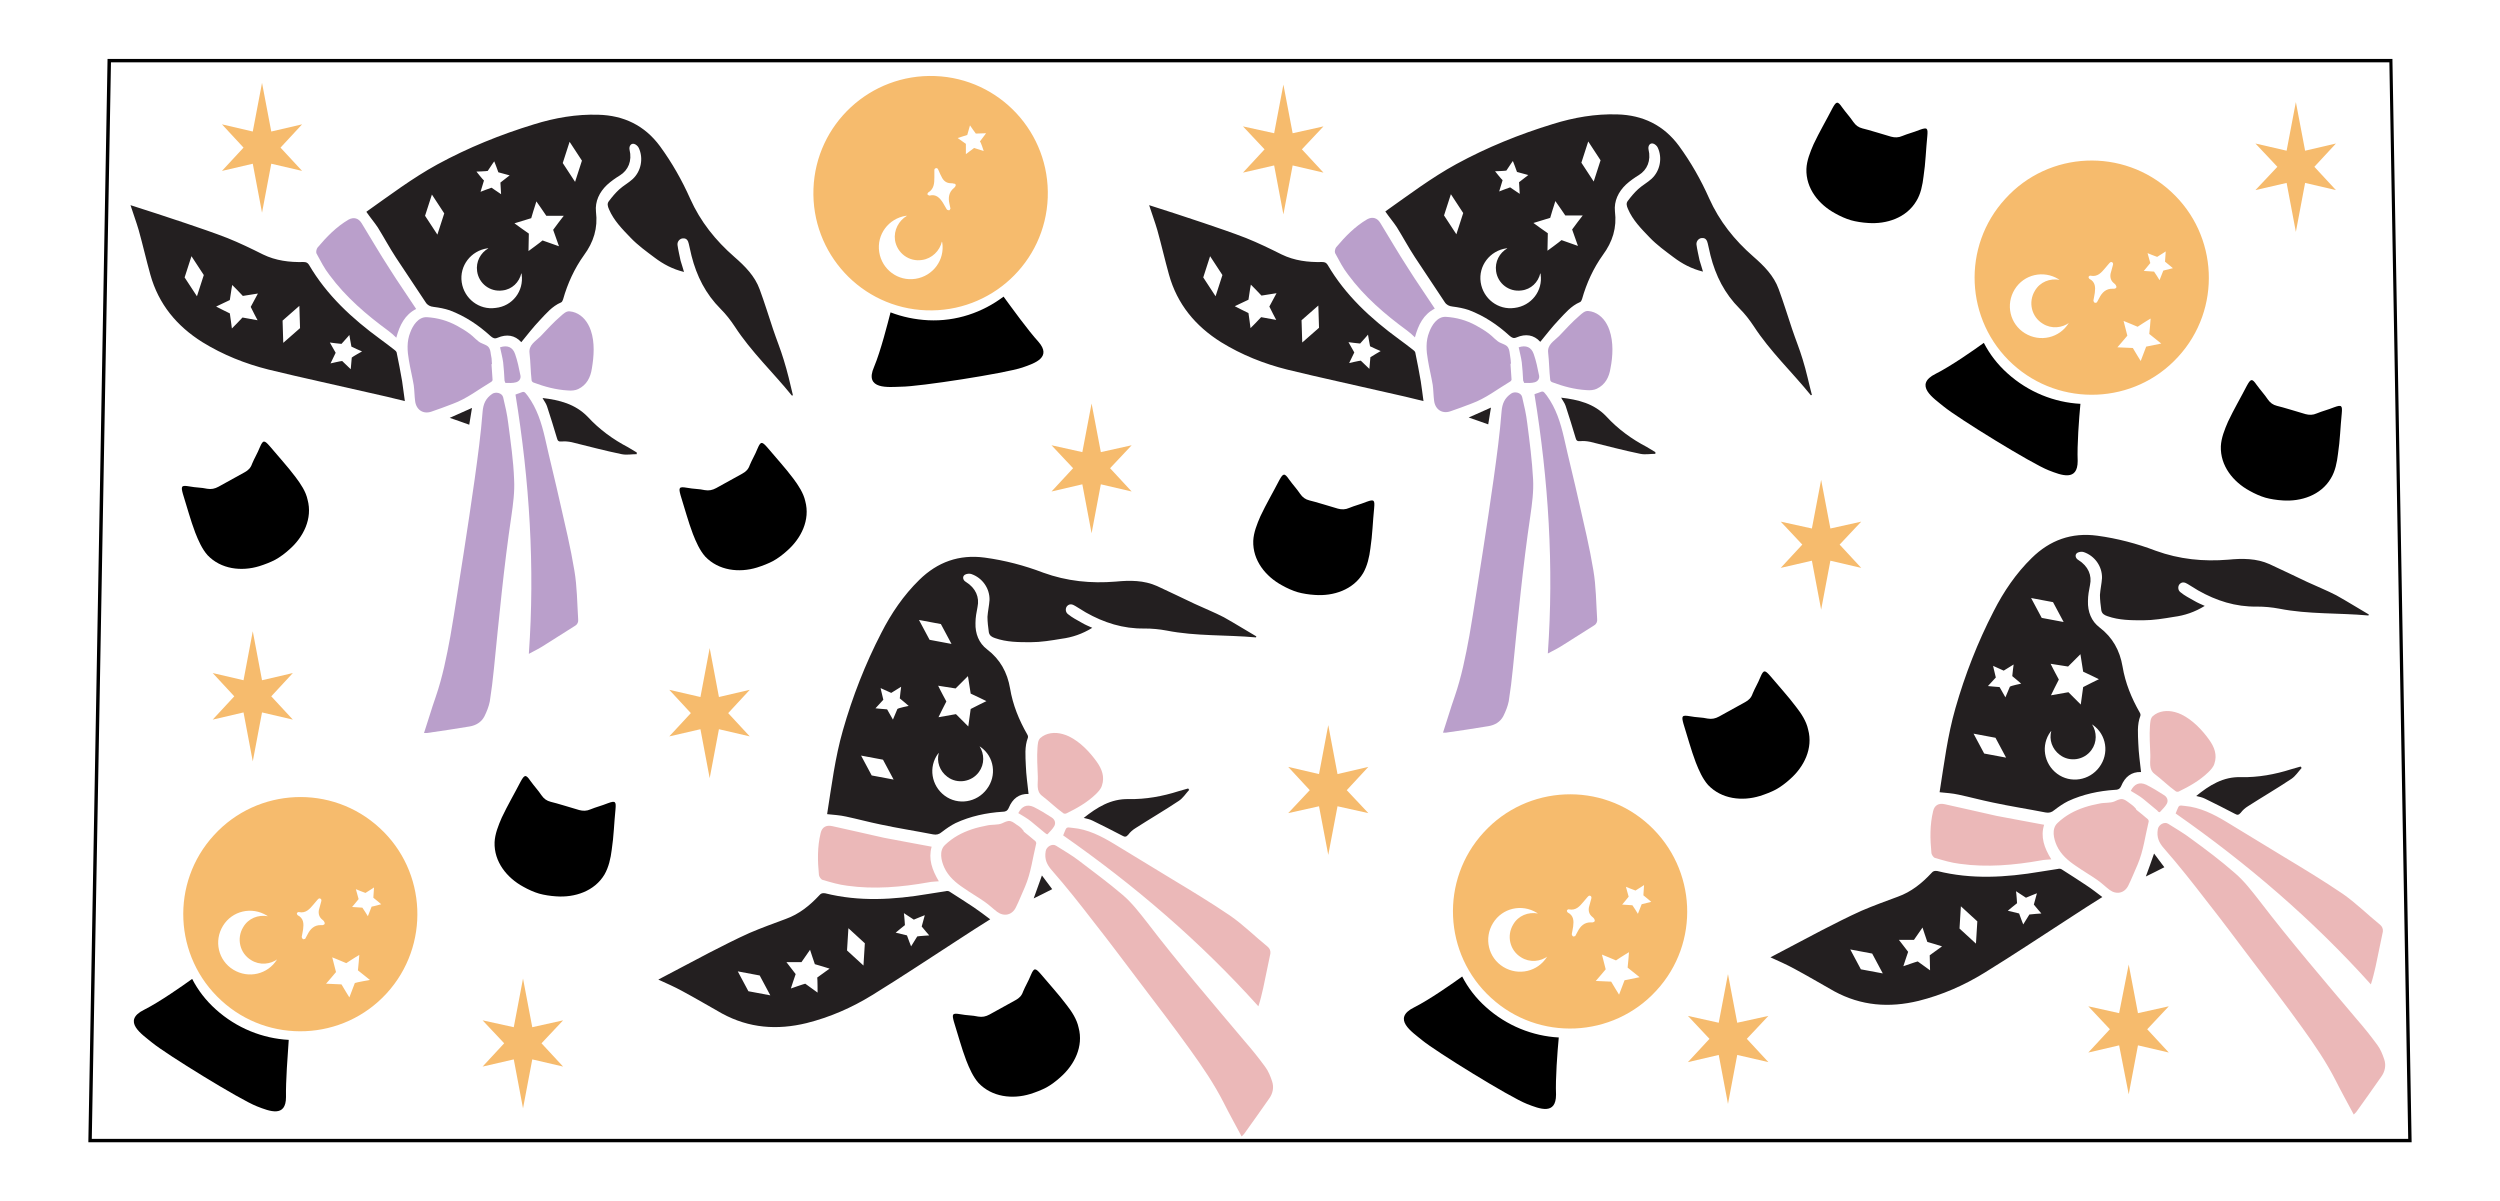 <?xml version="1.0" encoding="utf-8"?>
<!-- Generator: Adobe Illustrator 22.1.0, SVG Export Plug-In . SVG Version: 6.00 Build 0)  -->
<svg version="1.1" id="Layer_1" xmlns="http://www.w3.org/2000/svg" xmlns:xlink="http://www.w3.org/1999/xlink" x="0px" y="0px"
	 viewBox="0 0 729.9 350.7" style="enable-background:new 0 0 729.9 350.7;" xml:space="preserve">
<style type="text/css">
	.st0{fill:#010101;}
	.st1{fill:#BA9FCB;}
	.st2{fill:#EBB8B8;}
	.st3{fill:#231F20;}
	.st4{fill:#F6BB6D;}
</style>
<g>
	<g>
		<path class="st1" d="M159.1,127.8c1.4,6.3,3,12.6,4.4,18.9c1.5,6.6,3.1,13.2,4.2,19.9c0.8,4.7,0.8,9.5,1.1,14.2
			c0.1,0.8-0.2,1.5-0.9,1.9c-2.9,1.8-5.8,3.7-8.7,5.5c-1.5,1-3.1,1.8-4.8,2.7c1.8-25.4,0.2-50.5-3.9-75.7c0.3-0.1,0.7-0.3,1.1-0.4
			c1.5-0.6,1.4-0.6,2.5,0.8C156.8,119.3,158.1,123.5,159.1,127.8 M148.4,123.7c-0.3-2.6-0.9-5.2-1.5-7.7c-0.3-1.3-2.2-1.7-3.2-1
			c-1.9,1.3-2.6,2.9-2.8,5.2c-0.5,6.5-1.4,13.1-2.3,19.6c-1,7.2-2.1,14.3-3.2,21.5c-1.3,8.1-2.5,16.3-3.9,24.4
			c-1.1,6-2.3,12-4.3,17.8c-1.2,3.4-2.2,6.9-3.4,10.5c0.5,0,0.7,0,0.9,0c4.1-0.6,8.3-1.2,12.4-1.9c1.8-0.3,3.4-1.2,4.3-2.9
			c0.7-1.4,1.3-2.9,1.6-4.4c0.5-3.2,0.9-6.4,1.2-9.5c1.5-14.9,2.9-29.8,5.1-44.6c0.5-3.5,1-7.1,0.8-10.7
			C149.9,134.5,149.1,129.1,148.4,123.7 M121.5,90.2c-2.6-4-5.3-7.8-7.8-11.8c-2.8-4.3-5.4-8.8-8.1-13.2c-0.9-1.5-2.3-1.9-3.8-1.1
			c-3.6,2.1-6.5,5.1-9.1,8.2c-0.3,0.4-0.5,1.3-0.3,1.7c1.2,2.2,2.3,4.4,3.8,6.3c4.8,6.5,10.8,11.6,17.2,16.3c0.8,0.6,1.5,1.2,2.3,2
			C116.7,94.9,118.2,91.9,121.5,90.2 M143.3,103.4c-0.1-0.8-0.2-1.7-0.9-2.3c-0.5-0.4-1.2-0.6-1.8-0.9c-1.1-0.4-2.4-2-3.4-2.7
			c-1.2-0.9-2.5-1.7-3.8-2.4c-2.8-1.5-5.6-2.3-8.8-2.5c-2.5-0.1-4.1,2.5-4.8,4.4c-1.1,2.7-0.9,5.5-0.4,8.3c0.4,2.4,1,4.8,1.4,7.2
			c0.2,1.5,0.2,3.1,0.4,4.6c0.3,2.5,2.3,3.9,4.7,3.1c2.1-0.7,4.2-1.5,6.3-2.3c4.1-1.5,7.5-4.2,11.2-6.4c0.2-0.1,0.5-0.5,0.4-0.7
			c-0.1-1.5-0.2-2.9-0.3-4.4c0.1-0.1,0.2-0.3,0.1-0.5C143.6,105.1,143.5,104.2,143.3,103.4 M147.6,111.8c1,0,2.1,0.1,3.1-0.2
			c1-0.3,1.5-1.2,1.2-2.2c-0.4-2-0.8-4-1.5-6c-0.7-2.1-2.3-2.7-4.4-2c0.3,1.5,0.7,2.9,0.9,4.4c0.2,1.7,0.3,3.5,0.4,5.3
			C147.4,111.4,147.5,111.8,147.6,111.8 M172.5,96.5c-0.2-0.6-0.5-1.3-0.8-1.8c-1.1-2-3-3.6-5.4-3.8c-1-0.1-1.8,0.7-2.6,1.4
			c-2.1,1.8-4,3.9-5.9,5.9c-1.5,1.5-3.5,2.5-3.2,4.9c0.3,2.6,0.3,5.3,0.6,7.9c0,0.3,0.3,0.6,0.6,0.7c3.2,1.2,6.5,2.1,10,2.3
			c1,0.1,2.2,0,3-0.4c2.5-1.2,3.6-3.4,4-6C173.4,104.1,173.7,100,172.5,96.5"/>
		<path class="st1" d="M456.6,127.7c1.4,6.3,3,12.6,4.4,18.9c1.5,6.6,3.1,13.2,4.2,19.9c0.8,4.7,0.8,9.5,1.1,14.2
			c0.1,0.8-0.2,1.5-0.9,1.9c-2.9,1.8-5.8,3.7-8.7,5.5c-1.5,1-3.1,1.8-4.8,2.7c1.8-25.4,0.2-50.5-3.9-75.7c0.3-0.1,0.7-0.3,1.1-0.4
			c1.5-0.6,1.4-0.6,2.5,0.8C454.3,119.2,455.6,123.4,456.6,127.7 M445.9,123.6c-0.3-2.6-0.9-5.2-1.5-7.7c-0.3-1.3-2.2-1.7-3.2-1
			c-1.9,1.3-2.6,2.9-2.8,5.2c-0.5,6.5-1.4,13.1-2.3,19.6c-1,7.2-2.1,14.3-3.2,21.5c-1.3,8.1-2.5,16.3-3.9,24.4
			c-1.1,6-2.3,12-4.3,17.8c-1.2,3.4-2.2,6.9-3.4,10.5c0.5,0,0.7,0,0.9,0c4.1-0.6,8.3-1.2,12.4-1.9c1.8-0.3,3.4-1.2,4.3-2.9
			c0.7-1.4,1.3-2.9,1.6-4.4c0.5-3.2,0.9-6.4,1.2-9.5c1.5-14.9,2.9-29.8,5.1-44.6c0.5-3.5,1-7.1,0.8-10.7
			C447.3,134.4,446.6,129,445.9,123.6 M418.9,90.1c-2.6-4-5.3-7.8-7.8-11.8c-2.8-4.3-5.4-8.8-8.1-13.2c-0.9-1.5-2.3-1.9-3.8-1.1
			c-3.6,2.1-6.5,5.1-9.1,8.2c-0.3,0.4-0.5,1.3-0.3,1.7c1.2,2.2,2.3,4.4,3.8,6.3c4.8,6.5,10.8,11.6,17.2,16.3c0.8,0.6,1.5,1.2,2.3,2
			C414.1,94.8,415.6,91.8,418.9,90.1 M440.8,103.3c-0.1-0.8-0.2-1.7-0.9-2.3c-0.5-0.4-1.2-0.6-1.8-0.9c-1.1-0.4-2.4-2-3.4-2.7
			c-1.2-0.9-2.5-1.7-3.8-2.4c-2.8-1.5-5.6-2.3-8.8-2.5c-2.5-0.1-4.1,2.5-4.8,4.4c-1.1,2.7-0.9,5.5-0.4,8.3c0.4,2.4,1,4.8,1.4,7.2
			c0.2,1.5,0.2,3.1,0.4,4.6c0.3,2.5,2.3,3.9,4.7,3.1c2.1-0.7,4.2-1.5,6.3-2.3c4.1-1.5,7.5-4.2,11.2-6.4c0.2-0.1,0.5-0.5,0.4-0.7
			c-0.1-1.5-0.2-2.9-0.3-4.4c0.1-0.1,0.2-0.3,0.1-0.5C441.1,105,440.9,104.2,440.8,103.3 M445,111.8c1,0,2.1,0.1,3.1-0.2
			c1-0.3,1.5-1.2,1.2-2.2c-0.4-2-0.8-4-1.5-6c-0.7-2.1-2.3-2.7-4.4-2c0.3,1.5,0.7,2.9,0.9,4.4c0.2,1.7,0.3,3.5,0.4,5.3
			C444.8,111.3,445,111.8,445,111.8 M469.9,96.4c-0.2-0.6-0.5-1.3-0.8-1.8c-1.1-2-3-3.6-5.4-3.8c-1-0.1-1.8,0.7-2.6,1.4
			c-2.1,1.8-4,3.9-5.9,5.9c-1.5,1.5-3.5,2.5-3.2,4.9c0.3,2.6,0.3,5.3,0.6,7.9c0,0.3,0.3,0.6,0.6,0.7c3.2,1.2,6.5,2.1,10,2.3
			c1,0.1,2.2,0,3-0.4c2.5-1.2,3.6-3.4,4-6C470.9,104,471.1,99.9,469.9,96.4"/>
	</g>
	<g>
		<path class="st2" d="M325.3,246.4c5.5,3.4,11.1,6.7,16.6,10.1c5.8,3.5,11.6,7,17.2,10.8c3.9,2.7,7.3,6.1,11,9.1
			c0.6,0.5,0.9,1.2,0.8,2c-0.7,3.4-1.4,6.7-2.1,10.1c-0.4,1.7-0.8,3.5-1.4,5.3c-17-18.9-36.1-35.3-57-49.9c0.1-0.3,0.3-0.7,0.4-1
			c0.6-1.5,0.6-1.4,2.3-1.2C317.6,242.1,321.5,244.1,325.3,246.4 M314.9,251.2c-2.1-1.6-4.4-2.9-6.6-4.3c-1.1-0.7-2.8,0.3-3,1.6
			c-0.4,2.3,0.3,3.9,1.8,5.6c4.3,4.9,8.4,10.1,12.4,15.3c4.5,5.7,8.8,11.5,13.2,17.3c5,6.6,10,13.1,14.8,19.8c3.6,5,7,10,9.8,15.5
			c1.6,3.2,3.4,6.4,5.2,9.8c0.4-0.4,0.5-0.5,0.7-0.7c2.4-3.4,4.9-6.8,7.3-10.3c1.1-1.5,1.5-3.3,0.9-5.1c-0.5-1.5-1.1-3-2-4.2
			c-1.9-2.6-3.9-5.1-6-7.5c-9.6-11.4-19.4-22.8-28.5-34.7c-2.2-2.8-4.4-5.7-7.1-8C323.6,257.7,319.2,254.5,314.9,251.2 M272,247.2
			c-4.7-0.9-9.3-1.7-13.9-2.6c-5-1.1-10-2.3-15.1-3.4c-1.8-0.4-3,0.3-3.4,2c-1,4.1-0.9,8.2-0.5,12.3c0.1,0.5,0.6,1.3,1.1,1.4
			c2.4,0.7,4.7,1.4,7.2,1.7c7.9,1.1,15.8,0.4,23.7-1c0.9-0.2,1.9-0.2,3-0.3C272.1,253.9,271,250.8,272,247.2 M296.7,240.7
			c-0.7-0.5-1.4-1.1-2.3-1c-0.6,0.1-1.3,0.4-1.9,0.7c-1.1,0.5-3.1,0.3-4.3,0.6c-1.5,0.3-2.9,0.6-4.4,1.1c-3,1-5.6,2.4-7.9,4.6
			c-1.8,1.7-1.1,4.6-0.2,6.6c1.2,2.6,3.3,4.4,5.7,6c2,1.4,4.1,2.6,6.1,4c1.3,0.9,2.4,2,3.6,2.9c2,1.5,4.4,1,5.5-1.3
			c1-2,1.8-4.1,2.7-6.1c1.7-4,2.2-8.3,3.2-12.4c0.1-0.2,0-0.6-0.2-0.8c-1.1-0.9-2.2-1.9-3.4-2.8c0-0.2-0.1-0.3-0.3-0.5
			C298.2,241.7,297.5,241.2,296.7,240.7 M305.8,243.6c0.7-0.8,1.5-1.5,2-2.4c0.5-0.9,0.2-1.9-0.7-2.5c-1.7-1.1-3.5-2.2-5.3-3.1
			c-2-0.9-3.5-0.2-4.5,1.8c1.3,0.8,2.6,1.5,3.7,2.4c1.4,1.1,2.7,2.3,4.1,3.4C305.3,243.4,305.7,243.6,305.8,243.6 M312.1,215
			c-0.6-0.3-1.2-0.5-1.9-0.7c-2.2-0.6-4.7-0.4-6.5,1.2c-0.7,0.7-0.7,1.8-0.8,2.8c-0.2,2.8,0,5.6,0.1,8.4c0.1,2.1-0.6,4.3,1.3,5.7
			c2.1,1.6,4,3.5,6.1,5c0.2,0.2,0.7,0.2,0.9,0.1c3.1-1.5,6.1-3.2,8.6-5.6c0.7-0.7,1.5-1.5,1.8-2.5c0.9-2.6,0-4.9-1.5-7
			C318.2,219.6,315.4,216.6,312.1,215"/>
		<path class="st2" d="M650.1,240c5.5,3.4,11.1,6.7,16.6,10.1c5.8,3.5,11.6,7,17.2,10.8c3.9,2.7,7.3,6.1,11,9.1
			c0.6,0.5,0.9,1.2,0.8,2c-0.7,3.4-1.4,6.7-2.1,10.1c-0.4,1.7-0.8,3.5-1.4,5.3c-17-18.9-36.1-35.3-57-49.9c0.1-0.3,0.3-0.7,0.4-1
			c0.6-1.5,0.6-1.4,2.3-1.2C642.3,235.7,646.3,237.7,650.1,240 M639.6,244.8c-2.1-1.6-4.4-2.9-6.6-4.3c-1.1-0.7-2.8,0.3-3,1.6
			c-0.4,2.3,0.3,3.9,1.8,5.6c4.3,4.9,8.4,10.1,12.4,15.3c4.5,5.7,8.8,11.5,13.2,17.3c5,6.6,10,13.1,14.8,19.8c3.6,5,7,10,9.8,15.5
			c1.6,3.2,3.4,6.4,5.2,9.8c0.4-0.4,0.5-0.5,0.7-0.7c2.4-3.4,4.9-6.8,7.3-10.3c1.1-1.5,1.5-3.3,0.9-5.1c-0.5-1.5-1.1-3-2-4.2
			c-1.9-2.6-3.9-5.1-6-7.5c-9.6-11.4-19.4-22.8-28.5-34.7c-2.2-2.8-4.4-5.7-7.1-8C648.4,251.3,644,248,639.6,244.8 M596.8,240.8
			c-4.7-0.9-9.3-1.7-13.9-2.6c-5-1.1-10-2.3-15.1-3.4c-1.8-0.4-3,0.3-3.4,2c-1,4.1-0.9,8.2-0.5,12.3c0.1,0.5,0.6,1.3,1.1,1.4
			c2.4,0.7,4.7,1.4,7.2,1.7c7.9,1.1,15.8,0.4,23.7-1c0.9-0.2,1.9-0.2,3-0.3C596.8,247.5,595.7,244.3,596.8,240.8 M621.5,234.3
			c-0.7-0.5-1.4-1.1-2.3-1c-0.6,0.1-1.3,0.4-1.9,0.7c-1.1,0.5-3.1,0.3-4.3,0.6c-1.5,0.3-2.9,0.6-4.4,1.1c-3,1-5.6,2.4-7.9,4.6
			c-1.8,1.7-1.1,4.6-0.2,6.6c1.2,2.6,3.3,4.4,5.7,6c2,1.4,4.1,2.6,6.1,4c1.3,0.9,2.4,2,3.6,2.9c2,1.5,4.4,1,5.5-1.3
			c1-2,1.8-4.1,2.7-6.1c1.7-4,2.2-8.3,3.2-12.4c0.1-0.2,0-0.6-0.2-0.8c-1.1-0.9-2.2-1.9-3.4-2.8c0-0.2-0.1-0.3-0.3-0.5
			C622.9,235.3,622.2,234.8,621.5,234.3 M630.6,237.1c0.7-0.8,1.5-1.5,2-2.4c0.5-0.9,0.2-1.9-0.7-2.5c-1.7-1.1-3.5-2.2-5.3-3.1
			c-2-0.9-3.5-0.2-4.5,1.8c1.3,0.8,2.6,1.5,3.7,2.4c1.4,1.1,2.7,2.3,4.1,3.4C630,237,630.5,237.2,630.6,237.1 M636.9,208.6
			c-0.6-0.3-1.2-0.5-1.9-0.7c-2.2-0.6-4.7-0.4-6.5,1.2c-0.7,0.7-0.7,1.8-0.8,2.8c-0.2,2.8,0,5.6,0.1,8.4c0.1,2.1-0.6,4.3,1.3,5.7
			c2.1,1.6,4,3.5,6.1,5c0.2,0.2,0.7,0.2,0.9,0.1c3.1-1.5,6.1-3.2,8.6-5.6c0.7-0.7,1.5-1.5,1.8-2.5c0.9-2.6,0-4.9-1.5-7
			C643,213.2,640.2,210.2,636.9,208.6"/>
	</g>
	<g>
		<path class="st3" d="M137.8,119.1c-0.3,1.7-0.5,3.2-0.8,4.9c-1.9-0.7-3.7-1.3-5.7-2C133.6,121,135.6,120.1,137.8,119.1
			 M158.4,116.2c0.4,0.8,1,1.5,1.3,2.4c1,3.1,2,6.2,2.9,9.3c0.2,0.8,0.5,1.1,1.4,1c0.9-0.1,1.9,0,2.9,0.2c4.9,1.2,9.7,2.5,14.6,3.5
			c1.4,0.3,2.9,0,4.4,0c0-0.2,0-0.3,0-0.5c-0.8-0.5-1.7-1-2.5-1.5c-4.4-2.3-8.4-5.2-11.8-8.9C167.9,117.9,163.3,116.8,158.4,116.2
			 M231.5,115.4c-0.1,0-0.2,0.1-0.3,0.1c-5.5-6.8-11.9-12.8-16.7-20.2c-1.2-1.8-2.5-3.5-4.1-5.1c-4.4-4.4-7-9.6-8.5-15.5
			c-0.3-1.2-0.5-2.3-0.8-3.5c-0.2-0.9-0.6-1.7-1.7-1.6c-0.8,0-1.7,0.8-1.6,1.9c0.2,1.5,0.6,3.1,0.9,4.6c0.3,1.1,0.7,2.1,1,3.3
			c-3.3-0.8-6.1-2.3-8.6-4.2c-2.4-1.8-4.9-3.6-7-5.8c-2.4-2.5-4.9-5-6.3-8.3c-0.4-0.9-0.6-1.7,0-2.4c0.9-1.2,1.9-2.4,3-3.4
			c1.2-1.1,2.7-1.9,3.9-3c2.5-2.3,3.2-6.1,1.8-9.1c-0.2-0.5-0.9-1.1-1.4-1.2c-0.9-0.2-1.5,0.7-1.3,1.7c0.8,3.3-0.4,6-2.8,7.5
			c-1.3,0.8-2.6,1.7-3.8,2.8c-2.2,2.1-3.5,4.8-3.2,7.8c0.6,4.8-0.7,8.9-3.5,12.7c-2.8,3.9-4.8,8.3-6.1,12.9
			c-0.1,0.3-0.3,0.8-0.6,0.9c-2.6,1.1-4.4,3.3-6.2,5.2c-1.9,2-3.6,4.2-5.4,6.4c-1.9-2.1-4.3-2.4-6.9-1.3c-0.9,0.4-1.4,0.1-2.1-0.5
			c-3.5-3.2-7.4-5.8-11.9-7.5c-1.5-0.5-3.1-0.8-4.7-1c-1-0.1-1.8-0.5-2.3-1.3c-2.9-4.4-5.8-8.7-8.7-13.1c-1.9-2.9-3.5-5.9-5.3-8.8
			c-1-1.5-2.2-2.9-3.3-4.5c0,0.1,0,0,0-0.1c6.8-4.8,13.4-9.8,20.7-13.8c9-4.9,18.4-8.7,28.2-11.7c6.1-1.9,12.4-3,18.8-2.8
			c7.4,0.2,13.5,3.1,18,9.2c3.5,4.8,6.4,9.9,8.8,15.3c3,6.7,7.4,12.2,12.9,17c3.1,2.7,6,5.6,7.4,9.5c1.4,3.8,2.6,7.7,3.9,11.6
			c1,3,2.2,5.9,3.1,8.9C229.9,108.5,230.7,112,231.5,115.4z M129.7,62.3l-3.6-5.5l-2,6.2l3.6,5.5L129.7,62.3z M139.1,50.1
			c0,0,1.9,2.4,2.2,2.6c-0.1,0.4-1,3.3-1,3.3s2.8-1.1,3.2-1.2c0.3,0.2,2.8,1.9,2.8,1.9s-0.2-3-0.2-3.4c0.3-0.2,2.7-2.1,2.7-2.1
			s-2.9-0.8-3.3-0.9c-0.1-0.4-1.2-3.2-1.2-3.2l-0.5,0.7c0,0-1.2,1.8-1.4,2.1C142.1,50,139.1,50.1,139.1,50.1z M152.3,80.1
			c0-0.1,0-0.2-0.1-0.3c-0.6,2.6-2.7,4.7-5.5,5c-3.6,0.5-6.9-2-7.4-5.6c-0.4-2.8,1-5.4,3.3-6.7c-0.1,0-0.2,0-0.3,0
			c-4.8,0.7-8.2,5.1-7.5,9.9c0.7,4.8,5.1,8.2,9.9,7.5C149.6,89.4,153,85,152.3,80.1z M161.5,67.1c0.3-0.5,3.1-4.1,3.1-4.1
			s-4.5,0-5.1,0c-0.3-0.5-2.9-4.2-2.9-4.2l-0.4,1.3c0,0-1,3.1-1.1,3.6c-0.6,0.2-4.9,1.5-4.9,1.5s3.7,2.7,4.2,3
			c0,0.6-0.1,5.1-0.1,5.1s3.7-2.7,4.1-3.1c0.5,0.2,4.8,1.7,4.8,1.7S161.7,67.6,161.5,67.1z M169.9,46.9l-3.6-5.5l-2,6.2l3.6,5.5
			L169.9,46.9z M118.2,117.1c-3.7-0.9-6.9-1.7-10.2-2.4c-9.9-2.3-19.8-4.4-29.6-6.8c-6.8-1.7-13.3-4.3-19.3-8
			c-7.5-4.7-12.8-11.1-15.2-19.7c-1.2-4.3-2.2-8.7-3.4-13c-0.7-2.4-1.6-4.8-2.4-7.3c5.3,1.7,10.6,3.4,15.9,5.2
			c4.1,1.4,8.3,2.8,12.4,4.4c3.5,1.4,7,3.1,10.4,4.8c3.7,1.8,7.7,2.3,11.8,2.2c0.8,0,1.2,0.2,1.6,0.8c5.2,8.9,12.6,15.7,20.8,21.7
			c1.4,1,2.8,2.1,4.1,3.1c0.3,0.2,0.6,0.5,0.7,0.8c0.6,2.8,1.1,5.6,1.6,8.4C117.7,113.2,117.9,115.1,118.2,117.1z M59.5,80.3
			l-3.6-5.5l-2,6.2l3.6,5.5L59.5,80.3z M73.2,89.6c0.2-0.4,2.1-3.9,2.1-3.9s-3.9,0.6-4.4,0.7c-0.3-0.4-3.1-3.2-3.1-3.2l-0.2,1.1
			c0,0-0.4,2.8-0.5,3.3c-0.4,0.2-4,1.9-4,1.9s3.5,1.8,4,2c0.1,0.5,0.6,4.4,0.6,4.4s2.8-2.8,3.1-3.2c0.5,0.1,4.4,0.8,4.4,0.8
			S73.4,90.1,73.2,89.6z M87.4,89.3l-4.9,4.3l0.2,6.5l4.9-4.3L87.4,89.3z M105.7,102.6c0,0-2.8-1.2-3.1-1.4
			c-0.1-0.4-0.6-3.4-0.6-3.4l-0.6,0.7c0,0-1.4,1.6-1.7,1.9c-0.4,0-3.4-0.4-3.4-0.4s1.5,2.6,1.7,3c-0.2,0.4-1.5,3.1-1.5,3.1
			s3-0.7,3.4-0.7c0.3,0.3,2.5,2.4,2.5,2.4s0.3-3.1,0.3-3.4C103,104.1,105.7,102.6,105.7,102.6z"/>
		<path class="st3" d="M435.3,119c-0.3,1.7-0.5,3.2-0.8,4.9c-1.9-0.7-3.7-1.3-5.7-2C431,120.9,433.1,120,435.3,119 M455.8,116.1
			c0.4,0.8,1,1.5,1.3,2.4c1,3.1,2,6.2,2.9,9.3c0.2,0.8,0.5,1.1,1.4,1c0.9-0.1,1.9,0,2.9,0.2c4.9,1.2,9.7,2.5,14.6,3.5
			c1.4,0.3,2.9,0,4.4,0c0-0.2,0-0.3,0-0.5c-0.8-0.5-1.7-1-2.5-1.5c-4.4-2.3-8.4-5.2-11.8-8.9C465.4,117.8,460.8,116.7,455.8,116.1
			 M529,115.3c-0.1,0-0.2,0.1-0.3,0.1c-5.5-6.8-11.9-12.8-16.7-20.2c-1.2-1.8-2.5-3.5-4.1-5.1c-4.4-4.4-7-9.6-8.5-15.5
			c-0.3-1.2-0.5-2.3-0.8-3.5c-0.2-0.9-0.6-1.7-1.7-1.6c-0.8,0-1.7,0.8-1.6,1.9c0.2,1.5,0.6,3.1,0.9,4.6c0.3,1.1,0.7,2.1,1,3.3
			c-3.3-0.8-6.1-2.3-8.6-4.2c-2.4-1.8-4.9-3.6-7-5.8c-2.4-2.5-4.9-5-6.3-8.3c-0.4-0.9-0.6-1.7,0-2.4c0.9-1.2,1.9-2.4,3-3.4
			c1.2-1.1,2.7-1.9,3.9-3c2.5-2.3,3.2-6.1,1.8-9.1c-0.2-0.5-0.9-1.1-1.4-1.2c-0.9-0.2-1.5,0.7-1.3,1.7c0.8,3.3-0.4,6-2.8,7.5
			c-1.3,0.8-2.6,1.7-3.8,2.8c-2.2,2.1-3.5,4.8-3.2,7.8c0.6,4.8-0.7,8.9-3.5,12.7c-2.8,3.9-4.8,8.3-6.1,12.9
			c-0.1,0.3-0.3,0.8-0.6,0.9c-2.6,1.1-4.4,3.3-6.2,5.2c-1.9,2-3.6,4.2-5.4,6.4c-1.9-2.1-4.3-2.4-6.9-1.3c-0.9,0.4-1.4,0.1-2.1-0.5
			c-3.5-3.2-7.4-5.8-11.9-7.5c-1.5-0.5-3.1-0.8-4.7-1c-1-0.1-1.8-0.5-2.3-1.3c-2.9-4.4-5.8-8.7-8.7-13.1c-1.9-2.9-3.5-5.9-5.3-8.8
			c-1-1.5-2.2-2.9-3.3-4.5c0,0.1,0,0,0-0.1c6.8-4.8,13.4-9.8,20.7-13.8c9-4.9,18.4-8.7,28.2-11.7c6.1-1.9,12.4-3,18.8-2.8
			c7.4,0.2,13.5,3.1,18,9.2c3.5,4.8,6.4,9.9,8.8,15.3c3,6.7,7.4,12.2,12.9,17c3.1,2.7,6,5.6,7.4,9.5c1.4,3.8,2.6,7.7,3.9,11.6
			c1,3,2.2,5.9,3.1,8.9C527.4,108.4,528.1,111.9,529,115.3z M427.2,62.2l-3.6-5.5l-2,6.2l3.6,5.5L427.2,62.2z M436.5,50
			c0,0,1.9,2.4,2.2,2.6c-0.1,0.4-1,3.3-1,3.3s2.8-1.1,3.2-1.2c0.3,0.2,2.8,1.9,2.8,1.9s-0.2-3-0.2-3.4c0.3-0.2,2.7-2.1,2.7-2.1
			s-2.9-0.8-3.3-0.9c-0.1-0.4-1.2-3.2-1.2-3.2l-0.5,0.7c0,0-1.2,1.8-1.4,2.1C439.6,49.9,436.5,50,436.5,50z M449.8,80.1
			c0-0.1,0-0.2-0.1-0.3c-0.6,2.6-2.7,4.7-5.5,5c-3.6,0.5-6.9-2-7.4-5.6c-0.4-2.8,1-5.4,3.3-6.7c-0.1,0-0.2,0-0.3,0
			c-4.8,0.7-8.2,5.1-7.5,9.9c0.7,4.8,5.1,8.2,9.9,7.5C447.1,89.3,450.5,84.9,449.8,80.1z M459,67c0.3-0.5,3.1-4.1,3.1-4.1
			s-4.5,0-5.1,0c-0.3-0.5-2.9-4.2-2.9-4.2l-0.4,1.3c0,0-1,3.1-1.1,3.6c-0.6,0.2-4.9,1.5-4.9,1.5s3.7,2.7,4.2,3
			c0,0.6-0.1,5.1-0.1,5.1s3.7-2.7,4.1-3.1c0.5,0.2,4.8,1.7,4.8,1.7S459.2,67.5,459,67z M467.3,46.8l-3.6-5.5l-2,6.2l3.6,5.5
			L467.3,46.8z M415.6,117.1c-3.7-0.9-6.9-1.7-10.2-2.4c-9.9-2.3-19.8-4.4-29.6-6.8c-6.8-1.7-13.3-4.3-19.3-8
			c-7.5-4.7-12.8-11.1-15.2-19.7c-1.2-4.3-2.2-8.7-3.4-13c-0.7-2.4-1.6-4.8-2.4-7.3c5.3,1.7,10.6,3.4,15.9,5.2
			c4.1,1.4,8.3,2.8,12.4,4.4c3.5,1.4,7,3.1,10.4,4.8c3.7,1.8,7.7,2.3,11.8,2.2c0.8,0,1.2,0.2,1.6,0.8c5.2,8.9,12.6,15.7,20.8,21.7
			c1.4,1,2.8,2.1,4.1,3.1c0.3,0.2,0.6,0.5,0.7,0.8c0.6,2.8,1.1,5.6,1.6,8.4C415.1,113.1,415.3,115,415.6,117.1z M356.9,80.3
			l-3.6-5.5l-2,6.2l3.6,5.5L356.9,80.3z M370.6,89.5c0.2-0.4,2.1-3.9,2.1-3.9s-3.9,0.6-4.4,0.7c-0.3-0.4-3.1-3.2-3.1-3.2l-0.2,1.1
			c0,0-0.4,2.8-0.5,3.3c-0.4,0.2-4,1.9-4,1.9s3.5,1.8,4,2c0.1,0.5,0.6,4.4,0.6,4.4s2.8-2.8,3.1-3.2c0.5,0.1,4.4,0.8,4.4,0.8
			S370.8,90,370.6,89.5z M384.9,89.2l-4.9,4.3l0.2,6.5l4.9-4.3L384.9,89.2z M403.1,102.5c0,0-2.8-1.2-3.1-1.4
			c-0.1-0.4-0.6-3.4-0.6-3.4l-0.6,0.7c0,0-1.4,1.6-1.7,1.9c-0.4,0-3.4-0.4-3.4-0.4s1.5,2.6,1.7,3c-0.2,0.4-1.5,3.1-1.5,3.1
			s3-0.7,3.4-0.7c0.3,0.3,2.5,2.4,2.5,2.4s0.3-3.1,0.3-3.4C400.5,104,403.1,102.5,403.1,102.5z"/>
		<path class="st3" d="M304.2,255.6c1,1.4,2,2.6,3,4c-1.8,0.9-3.5,1.8-5.4,2.7C302.6,260,303.4,257.9,304.2,255.6 M316.4,238.8
			c0.9,0.2,1.8,0.4,2.6,0.8c2.9,1.4,5.8,2.9,8.7,4.4c0.7,0.4,1.1,0.4,1.7-0.3c0.6-0.8,1.3-1.4,2.1-1.9c4.2-2.7,8.5-5.2,12.7-8
			c1.2-0.8,2-2.1,3-3.2c-0.1-0.1-0.2-0.2-0.3-0.4c-0.9,0.3-1.9,0.5-2.8,0.8c-4.7,1.5-9.6,2.4-14.6,2.3
			C324.3,233.2,320.3,235.7,316.4,238.8 M366.8,185.8c0,0.1-0.1,0.2-0.1,0.3c-8.7-0.8-17.5-0.3-26.1-2c-2.1-0.4-4.3-0.6-6.5-0.6
			c-6.2,0.1-11.8-1.7-17.1-4.7c-1-0.6-2-1.2-3.1-1.9c-0.8-0.5-1.6-0.7-2.3,0c-0.6,0.6-0.6,1.8,0.2,2.4c1.2,1,2.6,1.7,4,2.5
			c1,0.6,2,1,3.1,1.5c-2.9,1.8-5.9,2.8-9,3.2c-3,0.5-6,1-9,1c-3.5,0-7,0-10.4-1.2c-0.9-0.3-1.6-0.7-1.8-1.7c-0.2-1.5-0.4-3-0.4-4.5
			c0.1-1.6,0.5-3.3,0.6-4.9c0.1-3.4-2.1-6.5-5.3-7.6c-0.5-0.2-1.4-0.1-1.9,0.2c-0.8,0.5-0.6,1.6,0.3,2.1c2.9,1.8,4,4.5,3.4,7.3
			c-0.3,1.5-0.6,3.1-0.6,4.7c-0.1,3.1,1,5.9,3.4,7.7c3.8,2.9,5.9,6.7,6.7,11.4c0.8,4.8,2.6,9.2,5,13.4c0.2,0.3,0.3,0.7,0.2,1
			c-1,2.6-0.7,5.4-0.6,8.1c0.1,2.8,0.5,5.5,0.8,8.3c-2.8-0.1-4.7,1.4-5.8,4.1c-0.4,0.9-1,1.1-1.8,1.1c-4.7,0.3-9.4,1.3-13.7,3.3
			c-1.4,0.7-2.7,1.6-4,2.6c-0.8,0.7-1.6,0.9-2.6,0.7c-5.1-1-10.3-1.8-15.4-2.9c-3.4-0.7-6.7-1.6-10-2.3c-1.8-0.4-3.6-0.5-5.5-0.7
			c0,0.1,0,0,0-0.1c1.3-8.2,2.3-16.4,4.6-24.4c2.8-9.8,6.5-19.3,11.2-28.4c2.9-5.7,6.5-11,11.1-15.5c5.3-5.2,11.6-7.5,19.1-6.5
			c5.9,0.8,11.6,2.3,17.1,4.4c6.9,2.5,13.9,3.2,21.2,2.6c4.1-0.4,8.2-0.4,12,1.3c3.7,1.7,7.4,3.5,11,5.2c2.8,1.3,5.8,2.5,8.5,3.9
			C360.7,182.1,363.7,184,366.8,185.8z M260.9,227.6l-3.1-5.8l-6.4-1.2l3.1,5.8L260.9,227.6z M265.3,206.1c0,0-2.3-2-2.6-2.2
			c0-0.4,0.4-3.4,0.4-3.4s-2.6,1.6-2.9,1.8c-0.4-0.2-3.1-1.4-3.1-1.4l0.2,0.9c0,0,0.5,2.1,0.6,2.5c-0.3,0.3-2.3,2.5-2.3,2.5
			s3,0.3,3.4,0.3c0.2,0.3,1.7,3,1.7,3s1.2-2.8,1.3-3.1C262.3,206.7,265.3,206.1,265.3,206.1z M271.4,186.8l6.4,1.2l-3.1-5.8
			l-6.4-1.2L271.4,186.8z M286.3,218.1c-0.1-0.1-0.2-0.1-0.3-0.2c1.4,2.2,1.5,5.2-0.2,7.5c-2.1,2.9-6.3,3.6-9.2,1.4
			c-2.3-1.7-3.2-4.5-2.5-7c-0.1,0.1-0.1,0.2-0.2,0.2c-2.9,3.9-2,9.4,1.9,12.3c3.9,2.9,9.4,2,12.3-1.9
			C291.1,226.5,290.3,220.9,286.3,218.1z M279,201c-0.6-0.1-5.1-0.8-5.1-0.8l0.6,1.2c0,0,1.5,2.9,1.8,3.4c-0.3,0.5-2.3,4.6-2.3,4.6
			s4.5-0.8,5.1-0.9c0.4,0.4,3.6,3.6,3.6,3.6s0.6-4.5,0.7-5.1c0.5-0.3,4.6-2.3,4.6-2.3s-4.1-2-4.6-2.2c-0.1-0.6-0.8-5.1-0.8-5.1
			S279.4,200.6,279,201z M289.1,268.4c-3.2,2-6,3.8-8.9,5.7c-8.5,5.5-16.9,11.1-25.5,16.4c-6,3.7-12.4,6.5-19.2,8.2
			c-8.6,2.1-16.8,1.5-24.7-2.8c-3.9-2.2-7.8-4.5-11.7-6.6c-2.2-1.2-4.5-2.2-6.9-3.3c4.9-2.6,9.9-5.2,14.8-7.8c3.9-2,7.8-4,11.8-5.8
			c3.5-1.5,7.1-2.8,10.6-4.1c3.9-1.4,7-3.9,9.8-6.9c0.5-0.6,0.9-0.7,1.7-0.6c10,2.5,20,1.9,30.1,0.2c1.7-0.3,3.4-0.5,5.1-0.8
			c0.3-0.1,0.8-0.1,1.1,0.1c2.4,1.5,4.8,3.1,7.1,4.6C285.9,266,287.4,267.1,289.1,268.4z M224.9,290.6l-3.1-5.8l-6.4-1.2l3.1,5.8
			L224.9,290.6z M238.6,285.4c0.4-0.3,3.6-2.6,3.6-2.6s-3.8-1.2-4.3-1.3c-0.2-0.5-1.4-4.2-1.4-4.2s-2.2,3.2-2.5,3.6
			c-0.5,0-4.4,0-4.4,0l0.7,0.9c0,0,1.7,2.2,2,2.6c-0.2,0.5-1.4,4.2-1.4,4.2s3.7-1.3,4.2-1.4c0.4,0.3,3.6,2.6,3.6,2.6
			S238.7,285.9,238.6,285.4z M252.5,275.4l-4.8-4.4l-0.4,6.5l4.8,4.4L252.5,275.4z M271.3,273.1c0,0-2-2.3-2.2-2.6
			c0.1-0.4,0.9-3.3,0.9-3.3s-2.8,1.1-3.2,1.3c-0.3-0.2-2.9-1.9-2.9-1.9l0.1,0.9c0,0,0.2,2.2,0.2,2.6c-0.3,0.2-2.7,2.2-2.7,2.2
			s3,0.7,3.3,0.8c0.1,0.4,1.2,3.2,1.2,3.2s1.6-2.6,1.8-2.9C268.2,273.3,271.3,273.1,271.3,273.1z"/>
		<path class="st3" d="M628.9,249.2c1,1.4,2,2.6,3,4c-1.8,0.9-3.5,1.8-5.4,2.7C627.4,253.6,628.1,251.4,628.9,249.2 M641.2,232.4
			c0.9,0.2,1.8,0.4,2.6,0.8c2.9,1.4,5.8,2.9,8.7,4.4c0.7,0.4,1.1,0.4,1.7-0.3c0.6-0.8,1.3-1.4,2.1-1.9c4.2-2.7,8.5-5.2,12.7-8
			c1.2-0.8,2-2.1,3-3.2c-0.1-0.1-0.2-0.2-0.3-0.4c-0.9,0.3-1.9,0.5-2.8,0.8c-4.7,1.5-9.6,2.4-14.6,2.3
			C649.1,226.7,645,229.3,641.2,232.4 M691.6,179.4c0,0.1-0.1,0.2-0.1,0.3c-8.7-0.8-17.5-0.3-26.1-2c-2.1-0.4-4.3-0.6-6.5-0.6
			c-6.2,0.1-11.8-1.7-17.1-4.7c-1-0.6-2-1.2-3.1-1.9c-0.8-0.5-1.6-0.7-2.3,0c-0.6,0.6-0.6,1.8,0.2,2.4c1.2,1,2.6,1.7,4,2.5
			c1,0.6,2,1,3.1,1.5c-2.9,1.8-5.9,2.8-9,3.2c-3,0.5-6,1-9,1c-3.5,0-7,0-10.4-1.2c-0.9-0.3-1.6-0.7-1.8-1.7c-0.2-1.5-0.4-3-0.4-4.5
			c0.1-1.6,0.5-3.3,0.6-4.9c0.1-3.4-2.1-6.5-5.3-7.6c-0.5-0.2-1.4-0.1-1.9,0.2c-0.8,0.5-0.6,1.6,0.3,2.1c2.9,1.8,4,4.5,3.4,7.3
			c-0.3,1.5-0.6,3.1-0.6,4.7c-0.1,3.1,1,5.9,3.4,7.7c3.8,2.9,5.9,6.7,6.7,11.4c0.8,4.8,2.6,9.2,5,13.4c0.2,0.3,0.3,0.7,0.2,1
			c-1,2.6-0.7,5.4-0.6,8.1c0.1,2.8,0.5,5.5,0.8,8.3c-2.8-0.1-4.7,1.4-5.8,4.1c-0.4,0.9-1,1.1-1.8,1.1c-4.7,0.3-9.4,1.3-13.7,3.3
			c-1.4,0.7-2.7,1.6-4,2.6c-0.8,0.7-1.6,0.9-2.6,0.7c-5.1-1-10.3-1.8-15.4-2.9c-3.4-0.7-6.7-1.6-10-2.3c-1.8-0.4-3.6-0.5-5.5-0.7
			c0,0.1,0,0,0-0.1c1.3-8.2,2.3-16.4,4.6-24.4c2.8-9.8,6.5-19.3,11.2-28.4c2.9-5.7,6.5-11,11.1-15.5c5.3-5.2,11.6-7.5,19.1-6.5
			c5.9,0.8,11.6,2.3,17.1,4.4c6.9,2.5,13.9,3.2,21.2,2.6c4.1-0.4,8.2-0.4,12,1.3c3.7,1.7,7.4,3.5,11,5.2c2.8,1.3,5.8,2.5,8.5,3.9
			C685.5,175.7,688.5,177.6,691.6,179.4z M585.7,221.2l-3.1-5.8l-6.4-1.2l3.1,5.8L585.7,221.2z M590.1,199.6c0,0-2.3-2-2.6-2.2
			c0-0.4,0.4-3.4,0.4-3.4s-2.6,1.6-2.9,1.8c-0.4-0.2-3.1-1.4-3.1-1.4l0.2,0.9c0,0,0.5,2.1,0.6,2.5c-0.3,0.3-2.3,2.5-2.3,2.5
			s3,0.3,3.4,0.3c0.2,0.3,1.7,3,1.7,3s1.2-2.8,1.3-3.1C587.1,200.2,590.1,199.6,590.1,199.6z M596.1,180.4l6.4,1.2l-3.1-5.8
			l-6.4-1.2L596.1,180.4z M611.1,211.7c-0.1-0.1-0.2-0.1-0.3-0.2c1.4,2.2,1.5,5.2-0.2,7.5c-2.1,2.9-6.3,3.6-9.2,1.4
			c-2.3-1.7-3.2-4.5-2.5-7c-0.1,0.1-0.1,0.2-0.2,0.2c-2.9,3.9-2,9.4,1.9,12.3c3.9,2.9,9.4,2,12.3-1.9
			C615.9,220,615,214.5,611.1,211.7z M603.8,194.6c-0.6-0.1-5.1-0.8-5.1-0.8l0.6,1.2c0,0,1.5,2.9,1.8,3.4c-0.3,0.5-2.3,4.6-2.3,4.6
			s4.5-0.8,5.1-0.9c0.4,0.4,3.6,3.6,3.6,3.6s0.6-4.5,0.7-5.1c0.5-0.3,4.6-2.3,4.6-2.3s-4.1-2-4.6-2.2c-0.1-0.6-0.8-5.1-0.8-5.1
			S604.2,194.2,603.8,194.6z M613.8,261.9c-3.2,2-6,3.8-8.9,5.7c-8.5,5.5-16.9,11.1-25.5,16.4c-6,3.7-12.4,6.5-19.2,8.2
			c-8.6,2.1-16.8,1.5-24.7-2.8c-3.9-2.2-7.8-4.5-11.7-6.6c-2.2-1.2-4.5-2.2-6.9-3.3c4.9-2.6,9.9-5.2,14.8-7.8c3.9-2,7.8-4,11.8-5.8
			c3.5-1.5,7.1-2.8,10.6-4.1c3.9-1.4,7-3.9,9.8-6.9c0.5-0.6,0.9-0.7,1.7-0.6c10,2.5,20,1.9,30.1,0.2c1.7-0.3,3.4-0.5,5.1-0.8
			c0.3-0.1,0.8-0.1,1.1,0.1c2.4,1.5,4.8,3.1,7.1,4.6C610.7,259.5,612.2,260.7,613.8,261.9z M549.7,284.2l-3.1-5.8l-6.4-1.2l3.1,5.8
			L549.7,284.2z M563.4,278.9c0.4-0.3,3.6-2.6,3.6-2.6s-3.8-1.2-4.3-1.3c-0.2-0.5-1.4-4.2-1.4-4.2s-2.2,3.2-2.5,3.6
			c-0.5,0-4.4,0-4.4,0l0.7,0.9c0,0,1.7,2.2,2,2.6c-0.2,0.5-1.4,4.2-1.4,4.2s3.7-1.3,4.2-1.4c0.4,0.3,3.6,2.6,3.6,2.6
			S563.4,279.4,563.4,278.9z M577.3,269l-4.8-4.4l-0.4,6.5l4.8,4.4L577.3,269z M596,266.7c0,0-2-2.3-2.2-2.6
			c0.1-0.4,0.9-3.3,0.9-3.3s-2.8,1.1-3.2,1.3c-0.3-0.2-2.9-1.9-2.9-1.9l0.1,0.9c0,0,0.2,2.2,0.2,2.6c-0.3,0.2-2.7,2.2-2.7,2.2
			s3,0.7,3.3,0.8c0.1,0.4,1.2,3.2,1.2,3.2s1.6-2.6,1.8-2.9C593,266.9,596,266.7,596,266.7z"/>
	</g>
	<g>
		<path d="M293,86.6c-6.1,4.6-13.8,7.3-22,6.9c-3.9-0.2-7.6-1-11-2.3c-0.8,3.1-2.9,11.4-4.8,15.9c-3,6.8,4.3,5.9,7.9,5.8
			c5.2,0,30.4-3.9,35.4-5.6c3.8-1.3,8.6-3,4.7-7.5C300.1,96.4,295.5,90,293,86.6"/>
		<path d="M607.4,117.9c-7.6-0.4-15.2-3.4-21.3-8.9c-2.9-2.6-5.2-5.6-6.9-8.9c-2.6,1.9-9.6,6.8-14,9c-6.7,3.3-0.6,7.2,2.3,9.6
			c4,3.3,25.7,16.7,30.6,18.6c3.8,1.5,8.5,3.3,8.5-2.7C606.4,130,607,122.1,607.4,117.9"/>
		<path d="M84.3,303.6c-7.6-0.4-15.2-3.4-21.3-8.9c-2.9-2.6-5.2-5.6-6.9-8.9c-2.6,1.9-9.6,6.8-14,9c-6.7,3.3-0.6,7.2,2.3,9.6
			c4,3.3,25.7,16.7,30.6,18.6c3.8,1.5,8.5,3.3,8.5-2.7C83.4,315.8,84,307.9,84.3,303.6"/>
		<path d="M455.1,302.9c-7.6-0.4-15.2-3.4-21.3-8.9c-2.9-2.6-5.2-5.6-6.9-8.9c-2.6,1.9-9.6,6.8-14,9c-6.7,3.3-0.6,7.2,2.3,9.6
			c4,3.3,25.7,16.7,30.6,18.6c3.8,1.5,8.5,3.3,8.5-2.7C454.1,315,454.7,307.1,455.1,302.9"/>
		<path d="M400.1,160.1c0.6-3.9,0.7-7.9,1.1-11.8c0.2-2.3,0-2.6-2.2-1.8c-2,0.8-3.4,1.1-5.1,1.8c-1.1,0.5-2.2,0.5-3.3,0.2
			c-1.4-0.4-6.9-2.1-8.3-2.4c-1.2-0.3-2-0.9-2.7-1.9c-1-1.5-2-2.5-3.3-4.3c-1.3-1.9-1.7-1.7-2.8,0.3c-1.8,3.5-3.8,6.9-5.5,10.5
			c-1,2.3-2,4.8-2.1,7.2c-0.2,5.7,3.6,10.4,8.4,13c1.4,0.8,3.2,1.6,4.6,2c1.4,0.4,3.3,0.7,5,0.8c5.4,0.4,11.2-1.5,14.1-6.4
			C399.2,165.2,399.8,162.6,400.1,160.1"/>
		<path d="M178.6,248.1c0.6-3.9,0.7-7.9,1.1-11.8c0.2-2.3,0-2.6-2.2-1.8c-2,0.8-3.4,1.1-5.1,1.8c-1.1,0.5-2.2,0.5-3.3,0.2
			c-1.4-0.4-6.9-2.1-8.3-2.4c-1.2-0.3-2-0.9-2.7-1.9c-1-1.5-2-2.5-3.3-4.3c-1.3-1.9-1.7-1.7-2.8,0.3c-1.8,3.5-3.8,6.9-5.5,10.5
			c-1,2.3-2,4.8-2.1,7.2c-0.2,5.7,3.6,10.4,8.4,13c1.4,0.8,3.2,1.6,4.6,2c1.4,0.4,3.3,0.7,5,0.8c5.4,0.4,11.2-1.5,14.1-6.4
			C177.7,253.2,178.3,250.6,178.6,248.1"/>
		<path d="M86.3,139.3c-2.4-3.2-5.1-6.1-7.6-9.1c-1.5-1.7-1.9-1.8-2.8,0.3c-0.8,2-1.6,3.2-2.3,4.9c-0.4,1.2-1.1,1.9-2.2,2.5
			c-1.3,0.7-6.3,3.5-7.6,4.2c-1.1,0.6-2.1,0.8-3.3,0.6c-1.8-0.4-3.2-0.3-5.3-0.7c-2.3-0.4-2.4,0-1.8,2.2c1.2,3.8,2.2,7.6,3.6,11.3
			c0.9,2.3,2,4.8,3.6,6.6c3.9,4.1,9.9,4.8,15.1,3.2c1.6-0.5,3.4-1.2,4.7-1.9c1.3-0.7,2.9-1.9,4.1-3c4.1-3.6,6.8-9,5.3-14.5
			C89.3,143.5,87.8,141.3,86.3,139.3"/>
		<path d="M311.4,293.4c-2.4-3.2-5.1-6.1-7.6-9.1c-1.5-1.7-1.9-1.8-2.8,0.3c-0.8,2-1.6,3.2-2.3,4.9c-0.4,1.2-1.1,1.9-2.2,2.5
			c-1.3,0.7-6.3,3.5-7.6,4.2c-1.1,0.6-2.1,0.8-3.3,0.6c-1.8-0.4-3.2-0.3-5.3-0.7c-2.3-0.4-2.4,0-1.8,2.2c1.2,3.8,2.2,7.6,3.6,11.3
			c0.9,2.3,2,4.8,3.6,6.6c3.9,4.1,9.9,4.8,15.1,3.2c1.6-0.5,3.4-1.2,4.7-1.9c1.3-0.7,2.9-1.9,4.1-3c4.1-3.6,6.8-9,5.3-14.5
			C314.4,297.6,312.9,295.3,311.4,293.4"/>
		<path d="M524.4,206.4c-2.4-3.2-5.1-6.1-7.6-9.1c-1.5-1.7-1.9-1.8-2.8,0.3c-0.8,2-1.6,3.2-2.3,4.9c-0.4,1.2-1.1,1.9-2.2,2.5
			c-1.3,0.7-6.3,3.5-7.6,4.2c-1.1,0.6-2.1,0.8-3.3,0.6c-1.8-0.4-3.2-0.3-5.3-0.7c-2.3-0.4-2.4,0-1.8,2.2c1.2,3.8,2.2,7.6,3.6,11.3
			c0.9,2.3,2,4.8,3.6,6.6c3.9,4.1,9.9,4.8,15.1,3.2c1.6-0.5,3.4-1.2,4.7-1.9c1.3-0.7,2.9-1.9,4.1-3c4.1-3.6,6.8-9,5.3-14.5
			C527.4,210.6,525.9,208.3,524.4,206.4"/>
		<path d="M231.6,139.7c-2.4-3.2-5.1-6.1-7.6-9.1c-1.5-1.7-1.9-1.8-2.8,0.3c-0.8,2-1.6,3.2-2.3,4.9c-0.4,1.2-1.1,1.9-2.2,2.5
			c-1.3,0.7-6.3,3.5-7.6,4.2c-1.1,0.6-2.1,0.8-3.3,0.6c-1.8-0.4-3.2-0.3-5.3-0.7c-2.3-0.4-2.4,0-1.8,2.2c1.2,3.8,2.2,7.6,3.6,11.3
			c0.9,2.3,2,4.8,3.6,6.6c3.9,4.1,9.9,4.8,15.1,3.2c1.6-0.5,3.4-1.2,4.7-1.9c1.3-0.7,2.9-1.9,4.1-3c4.1-3.6,6.8-9,5.3-14.5
			C234.6,144,233.1,141.7,231.6,139.7"/>
		<path d="M561.6,51.5c0.6-3.9,0.7-7.9,1.1-11.8c0.2-2.3,0-2.6-2.2-1.8c-2,0.8-3.4,1.1-5.1,1.8c-1.1,0.5-2.2,0.5-3.3,0.2
			c-1.4-0.4-6.9-2.1-8.3-2.4c-1.2-0.3-2-0.9-2.7-1.9c-1-1.5-2-2.5-3.3-4.3c-1.3-1.9-1.7-1.7-2.8,0.3c-1.8,3.5-3.8,6.9-5.5,10.5
			c-1,2.3-2,4.8-2.1,7.2c-0.2,5.7,3.6,10.4,8.4,13c1.4,0.8,3.2,1.6,4.6,2c1.4,0.4,3.3,0.7,5,0.8c5.4,0.4,11.2-1.5,14.1-6.4
			C560.8,56.6,561.3,54,561.6,51.5"/>
		<path d="M682.6,132.5c0.6-3.9,0.7-7.9,1.1-11.8c0.2-2.3,0-2.6-2.2-1.8c-2,0.8-3.4,1.1-5.1,1.8c-1.1,0.5-2.2,0.5-3.3,0.2
			c-1.4-0.4-6.9-2.1-8.3-2.4c-1.2-0.3-2-0.9-2.7-1.9c-1-1.5-2-2.5-3.3-4.3c-1.3-1.9-1.7-1.7-2.8,0.3c-1.8,3.5-3.8,6.9-5.5,10.5
			c-1,2.3-2,4.8-2.1,7.2c-0.2,5.7,3.6,10.4,8.4,13c1.4,0.8,3.2,1.6,4.6,2c1.4,0.4,3.3,0.7,5,0.8c5.4,0.4,11.2-1.5,14.1-6.4
			C681.8,137.6,682.3,135,682.6,132.5"/>
	</g>
	<g>
		<path class="st4" d="M273,22.2c-18.9-0.7-34.8,14-35.5,32.9c-0.7,18.9,14,34.8,32.9,35.5c18.9,0.7,34.8-14,35.5-32.9
			C306.6,38.8,291.9,22.9,273,22.2z M267.3,81.4c-5.1,0.8-9.8-2.7-10.6-7.8c-0.8-5.1,2.7-9.8,7.8-10.6c0.1,0,0.2,0,0.3,0
			c-2.4,1.4-3.9,4.2-3.5,7.1c0.6,3.8,4.1,6.4,7.9,5.8c2.9-0.4,5.2-2.7,5.8-5.4c0,0.1,0,0.2,0.1,0.3
			C275.9,75.9,272.4,80.6,267.3,81.4z M278.8,54.6c-0.1,0.1-0.2,0.2-0.3,0.3c-1.5,1.2-1.7,2.9-1.3,4.6c0.1,0.4,0.2,0.9,0.3,1.4
			c-0.1,0.1-0.2,0.5-0.4,0.5c-0.2,0-0.6-0.1-0.7-0.3c-0.4-0.6-0.7-1.3-1.1-1.9c-0.9-1.4-2-2.6-3.9-2.1c-0.2,0-0.5-0.2-0.6-0.3
			c-0.1-0.2,0.1-0.5,0.2-0.6c1.7-1,1.8-2.7,1.8-4.4c0-0.6,0-1.1,0-1.7c0-0.4-0.1-0.9,0.5-1c0.5-0.1,0.6,0.4,0.8,0.8
			c0.3,0.7,0.6,1.4,1,2.1c0.6,1,1.4,1.5,2.6,1.5c0.2,0,0.5,0,0.7,0.1C279.1,53.6,279.2,54.1,278.8,54.6z M287.2,44.1
			c0,0-2.5-0.8-2.8-0.9c-0.3,0.2-2.4,1.8-2.4,1.8s0-2.7,0-3c-0.3-0.2-2.4-1.7-2.4-1.7s2.5-0.8,2.8-0.9c0.1-0.3,0.6-2.1,0.6-2.1
			l0.2-0.7c0,0,1.5,2.2,1.7,2.4c0.3,0,3-0.1,3-0.1s-1.6,2.1-1.8,2.4C286.4,41.5,287.2,44.1,287.2,44.1z"/>
		<path class="st4" d="M633.8,55.9C619.9,43.1,598.2,44,585.5,58c-12.8,13.9-11.8,35.6,2.1,48.3s35.6,11.8,48.3-2.1
			C648.7,90.3,647.7,68.6,633.8,55.9z M604,94.3c-2.7,4.4-8.4,5.7-12.8,3c-4.4-2.7-5.7-8.4-3-12.8c2.7-4.4,8.4-5.7,12.8-3
			c0.1,0.1,0.2,0.1,0.3,0.2c-2.8-0.5-5.7,0.6-7.2,3.2c-2,3.3-1,7.6,2.3,9.6c2.5,1.6,5.7,1.3,7.9-0.4C604.1,94.1,604,94.2,604,94.3z
			 M617.3,84.3c-0.1,0-0.2,0-0.4,0c-2-0.1-3.2,1.1-4,2.7c-0.2,0.4-0.4,0.8-0.7,1.3c-0.2,0-0.5,0.2-0.6,0.1c-0.2-0.1-0.4-0.4-0.4-0.7
			c0.1-0.7,0.3-1.4,0.4-2.2c0.2-1.6,0.2-3.2-1.6-4.1c-0.1-0.1-0.3-0.4-0.2-0.6c0.1-0.2,0.4-0.4,0.6-0.3c2,0.4,3.1-0.9,4.2-2.2
			c0.4-0.4,0.7-0.9,1.1-1.3c0.3-0.3,0.5-0.7,1-0.4c0.4,0.3,0.2,0.7,0.1,1.1c-0.2,0.7-0.4,1.5-0.6,2.2c-0.2,1.1,0.1,2.1,1,2.8
			c0.2,0.2,0.4,0.3,0.5,0.5C618.1,83.8,617.9,84.2,617.3,84.3z M626.6,101.2c-0.2,0.5-1.6,4.2-1.6,4.2s-2.1-3.4-2.3-3.8
			c-0.5,0-4.5-0.2-4.5-0.2s2.6-3,2.9-3.4c-0.1-0.5-1.1-4.3-1.1-4.3s3.7,1.5,4.1,1.7c0.4-0.3,2.8-1.8,2.8-1.8l1-0.6
			c0,0-0.3,4-0.4,4.5c0.4,0.3,3.5,2.8,3.5,2.8S627.1,101.1,626.6,101.2z M631.6,79c-0.1,0.3-1.1,2.8-1.1,2.8s-1.4-2.3-1.6-2.5
			c-0.3,0-3-0.2-3-0.2s1.7-2,1.9-2.3c-0.1-0.3-0.8-2.9-0.8-2.9s2.4,1,2.8,1.1c0.3-0.2,1.9-1.2,1.9-1.2l0.6-0.4c0,0-0.2,2.6-0.2,3
			c0.3,0.2,2.3,1.9,2.3,1.9S631.9,78.9,631.6,79z"/>
		<path class="st4" d="M110.8,241.7c-13.9-12.8-35.6-11.8-48.3,2.1c-12.8,13.9-11.8,35.6,2.1,48.3c13.9,12.8,35.6,11.8,48.3-2.1
			C125.6,276.1,124.7,254.4,110.8,241.7z M80.9,280.1c-2.7,4.4-8.4,5.7-12.8,3c-4.4-2.7-5.7-8.4-3-12.8c2.7-4.4,8.4-5.7,12.8-3
			c0.1,0.1,0.2,0.1,0.3,0.2c-2.8-0.5-5.7,0.6-7.2,3.2c-2,3.3-1,7.6,2.3,9.6c2.5,1.6,5.7,1.3,7.9-0.4C81,279.9,81,280,80.9,280.1z
			 M94.2,270.1c-0.1,0-0.2,0-0.4,0c-2-0.1-3.2,1.1-4,2.7c-0.2,0.4-0.4,0.8-0.7,1.3c-0.2,0-0.5,0.2-0.6,0.1c-0.2-0.1-0.4-0.4-0.4-0.7
			c0.1-0.7,0.3-1.4,0.4-2.2c0.2-1.6,0.2-3.2-1.6-4.1c-0.1-0.1-0.3-0.4-0.2-0.6c0.1-0.2,0.4-0.4,0.6-0.3c2,0.4,3.1-0.9,4.2-2.2
			c0.4-0.4,0.7-0.9,1.1-1.3c0.3-0.3,0.5-0.7,1-0.4c0.4,0.3,0.2,0.7,0.1,1.1c-0.2,0.7-0.4,1.5-0.6,2.2c-0.2,1.1,0.1,2.1,1,2.8
			c0.2,0.2,0.4,0.3,0.5,0.5C95,269.6,94.8,270,94.2,270.1z M103.6,287c-0.2,0.5-1.6,4.2-1.6,4.2s-2.1-3.4-2.3-3.8
			c-0.5,0-4.5-0.2-4.5-0.2s2.6-3,2.9-3.4c-0.1-0.5-1.1-4.3-1.1-4.3s3.7,1.5,4.1,1.7c0.4-0.3,2.8-1.8,2.8-1.8l1-0.6
			c0,0-0.3,4-0.4,4.5c0.4,0.3,3.5,2.8,3.5,2.8S104.1,286.8,103.6,287z M108.5,264.7c-0.1,0.3-1.1,2.8-1.1,2.8s-1.4-2.3-1.6-2.5
			c-0.3,0-3-0.2-3-0.2s1.7-2,1.9-2.3c-0.1-0.3-0.8-2.9-0.8-2.9s2.4,1,2.8,1.1c0.3-0.2,1.9-1.2,1.9-1.2l0.6-0.4c0,0-0.2,2.6-0.2,3
			c0.3,0.2,2.3,1.9,2.3,1.9S108.8,264.7,108.5,264.7z"/>
		<path class="st4" d="M481.5,240.9c-13.9-12.8-35.6-11.8-48.3,2.1c-12.8,13.9-11.8,35.6,2.1,48.3c13.9,12.8,35.6,11.8,48.3-2.1
			C496.4,275.3,495.4,253.7,481.5,240.9z M451.7,279.3c-2.7,4.4-8.4,5.7-12.8,3c-4.4-2.7-5.7-8.4-3-12.8c2.7-4.4,8.4-5.7,12.8-3
			c0.1,0.1,0.2,0.1,0.3,0.2c-2.8-0.5-5.7,0.6-7.2,3.2c-2,3.3-1,7.6,2.3,9.6c2.5,1.6,5.7,1.3,7.9-0.4
			C451.8,279.1,451.7,279.2,451.7,279.3z M465,269.3c-0.1,0-0.2,0-0.4,0c-2-0.1-3.2,1.1-4,2.7c-0.2,0.4-0.4,0.8-0.7,1.3
			c-0.2,0-0.5,0.2-0.6,0.1c-0.2-0.1-0.4-0.4-0.4-0.7c0.1-0.7,0.3-1.4,0.4-2.2c0.2-1.6,0.2-3.2-1.6-4.1c-0.1-0.1-0.3-0.4-0.2-0.6
			c0.1-0.2,0.4-0.4,0.6-0.3c2,0.4,3.1-0.9,4.2-2.2c0.4-0.4,0.7-0.9,1.1-1.3c0.3-0.3,0.5-0.7,1-0.4c0.4,0.3,0.2,0.7,0.1,1.1
			c-0.2,0.7-0.4,1.5-0.6,2.2c-0.2,1.1,0.1,2.1,1,2.8c0.2,0.2,0.4,0.3,0.5,0.5C465.8,268.8,465.6,269.2,465,269.3z M474.3,286.2
			c-0.2,0.5-1.6,4.2-1.6,4.2s-2.1-3.4-2.3-3.8c-0.5,0-4.5-0.2-4.5-0.2s2.6-3,2.9-3.4c-0.1-0.5-1.1-4.3-1.1-4.3s3.7,1.5,4.1,1.7
			c0.4-0.3,2.8-1.8,2.8-1.8l1-0.6c0,0-0.3,4-0.4,4.5c0.4,0.3,3.5,2.8,3.5,2.8S474.8,286.1,474.3,286.2z M479.3,264
			c-0.1,0.3-1.1,2.8-1.1,2.8s-1.4-2.3-1.6-2.5c-0.3,0-3-0.2-3-0.2s1.7-2,1.9-2.3c-0.1-0.3-0.8-2.9-0.8-2.9s2.4,1,2.8,1.1
			c0.3-0.2,1.9-1.2,1.9-1.2l0.6-0.4c0,0-0.2,2.6-0.2,3c0.3,0.2,2.3,1.9,2.3,1.9S479.6,263.9,479.3,264z"/>
		<polygon class="st4" points="675.7,48.7 682,55.5 673,53.4 670.3,67.7 667.6,53.4 658.5,55.5 664.9,48.7 658.5,41.9 667.6,44 
			670.3,29.8 673,44 682,41.9 		"/>
		<polygon class="st4" points="81.9,43.1 88.2,49.9 79.2,47.8 76.5,62.1 73.8,47.8 64.8,49.9 71.1,43.1 64.8,36.3 73.8,38.4 
			76.5,24.2 79.2,38.4 88.2,36.3 		"/>
		<polygon class="st4" points="537.1,159 543.4,165.8 534.4,163.7 531.7,178 529,163.7 519.9,165.8 526.2,159 519.9,152.3 
			529,154.3 531.7,140.1 534.4,154.3 543.4,152.3 		"/>
		<polygon class="st4" points="626.9,300.5 633.2,307.3 624.2,305.2 621.5,319.5 618.7,305.2 609.7,307.3 616,300.5 609.7,293.8 
			618.7,295.8 621.5,281.6 624.2,295.8 633.2,293.8 		"/>
		<polygon class="st4" points="393.2,230.7 399.5,237.4 390.5,235.4 387.8,249.6 385.1,235.4 376.1,237.4 382.4,230.7 376.1,223.9 
			385.1,226 387.8,211.7 390.5,226 399.5,223.9 		"/>
		<polygon class="st4" points="510,303.3 516.3,310.1 507.2,308 504.5,322.3 501.8,308 492.8,310.1 499.1,303.3 492.8,296.6 
			501.8,298.6 504.5,284.4 507.2,298.6 516.3,296.6 		"/>
		<polygon class="st4" points="324.1,136.7 330.4,143.5 321.4,141.4 318.7,155.7 316,141.4 307,143.5 313.3,136.7 307,130 316,132 
			318.7,117.8 321.4,132 330.4,130 		"/>
		<polygon class="st4" points="380.1,43.6 386.4,50.4 377.4,48.3 374.7,62.6 372,48.3 362.9,50.4 369.2,43.6 362.9,36.9 372,38.9 
			374.7,24.7 377.4,38.9 386.4,36.9 		"/>
		<polygon class="st4" points="158.1,304.6 164.4,311.4 155.4,309.3 152.7,323.6 150,309.3 140.9,311.4 147.2,304.6 140.9,297.9 
			150,299.9 152.7,285.7 155.4,299.9 164.4,297.9 		"/>
		<polygon class="st4" points="212.6,208.2 218.9,215 209.9,212.9 207.2,227.2 204.5,212.9 195.4,215 201.7,208.2 195.4,201.4 
			204.5,203.5 207.2,189.2 209.9,203.5 218.9,201.4 		"/>
		<polygon class="st4" points="79.2,203.3 85.5,210.1 76.5,208 73.8,222.3 71.1,208 62.1,210.1 68.4,203.3 62.1,196.5 71.1,198.6 
			73.8,184.3 76.5,198.6 85.5,196.5 		"/>
	</g>
	<g>
		<path d="M704.1,333.5H25.8l0-0.5l5.6-315.8h667.1l0,0.5L704.1,333.5z M26.8,332.5h676.3l-5.5-314.3H32.4L26.8,332.5z"/>
	</g>
</g>
</svg>
